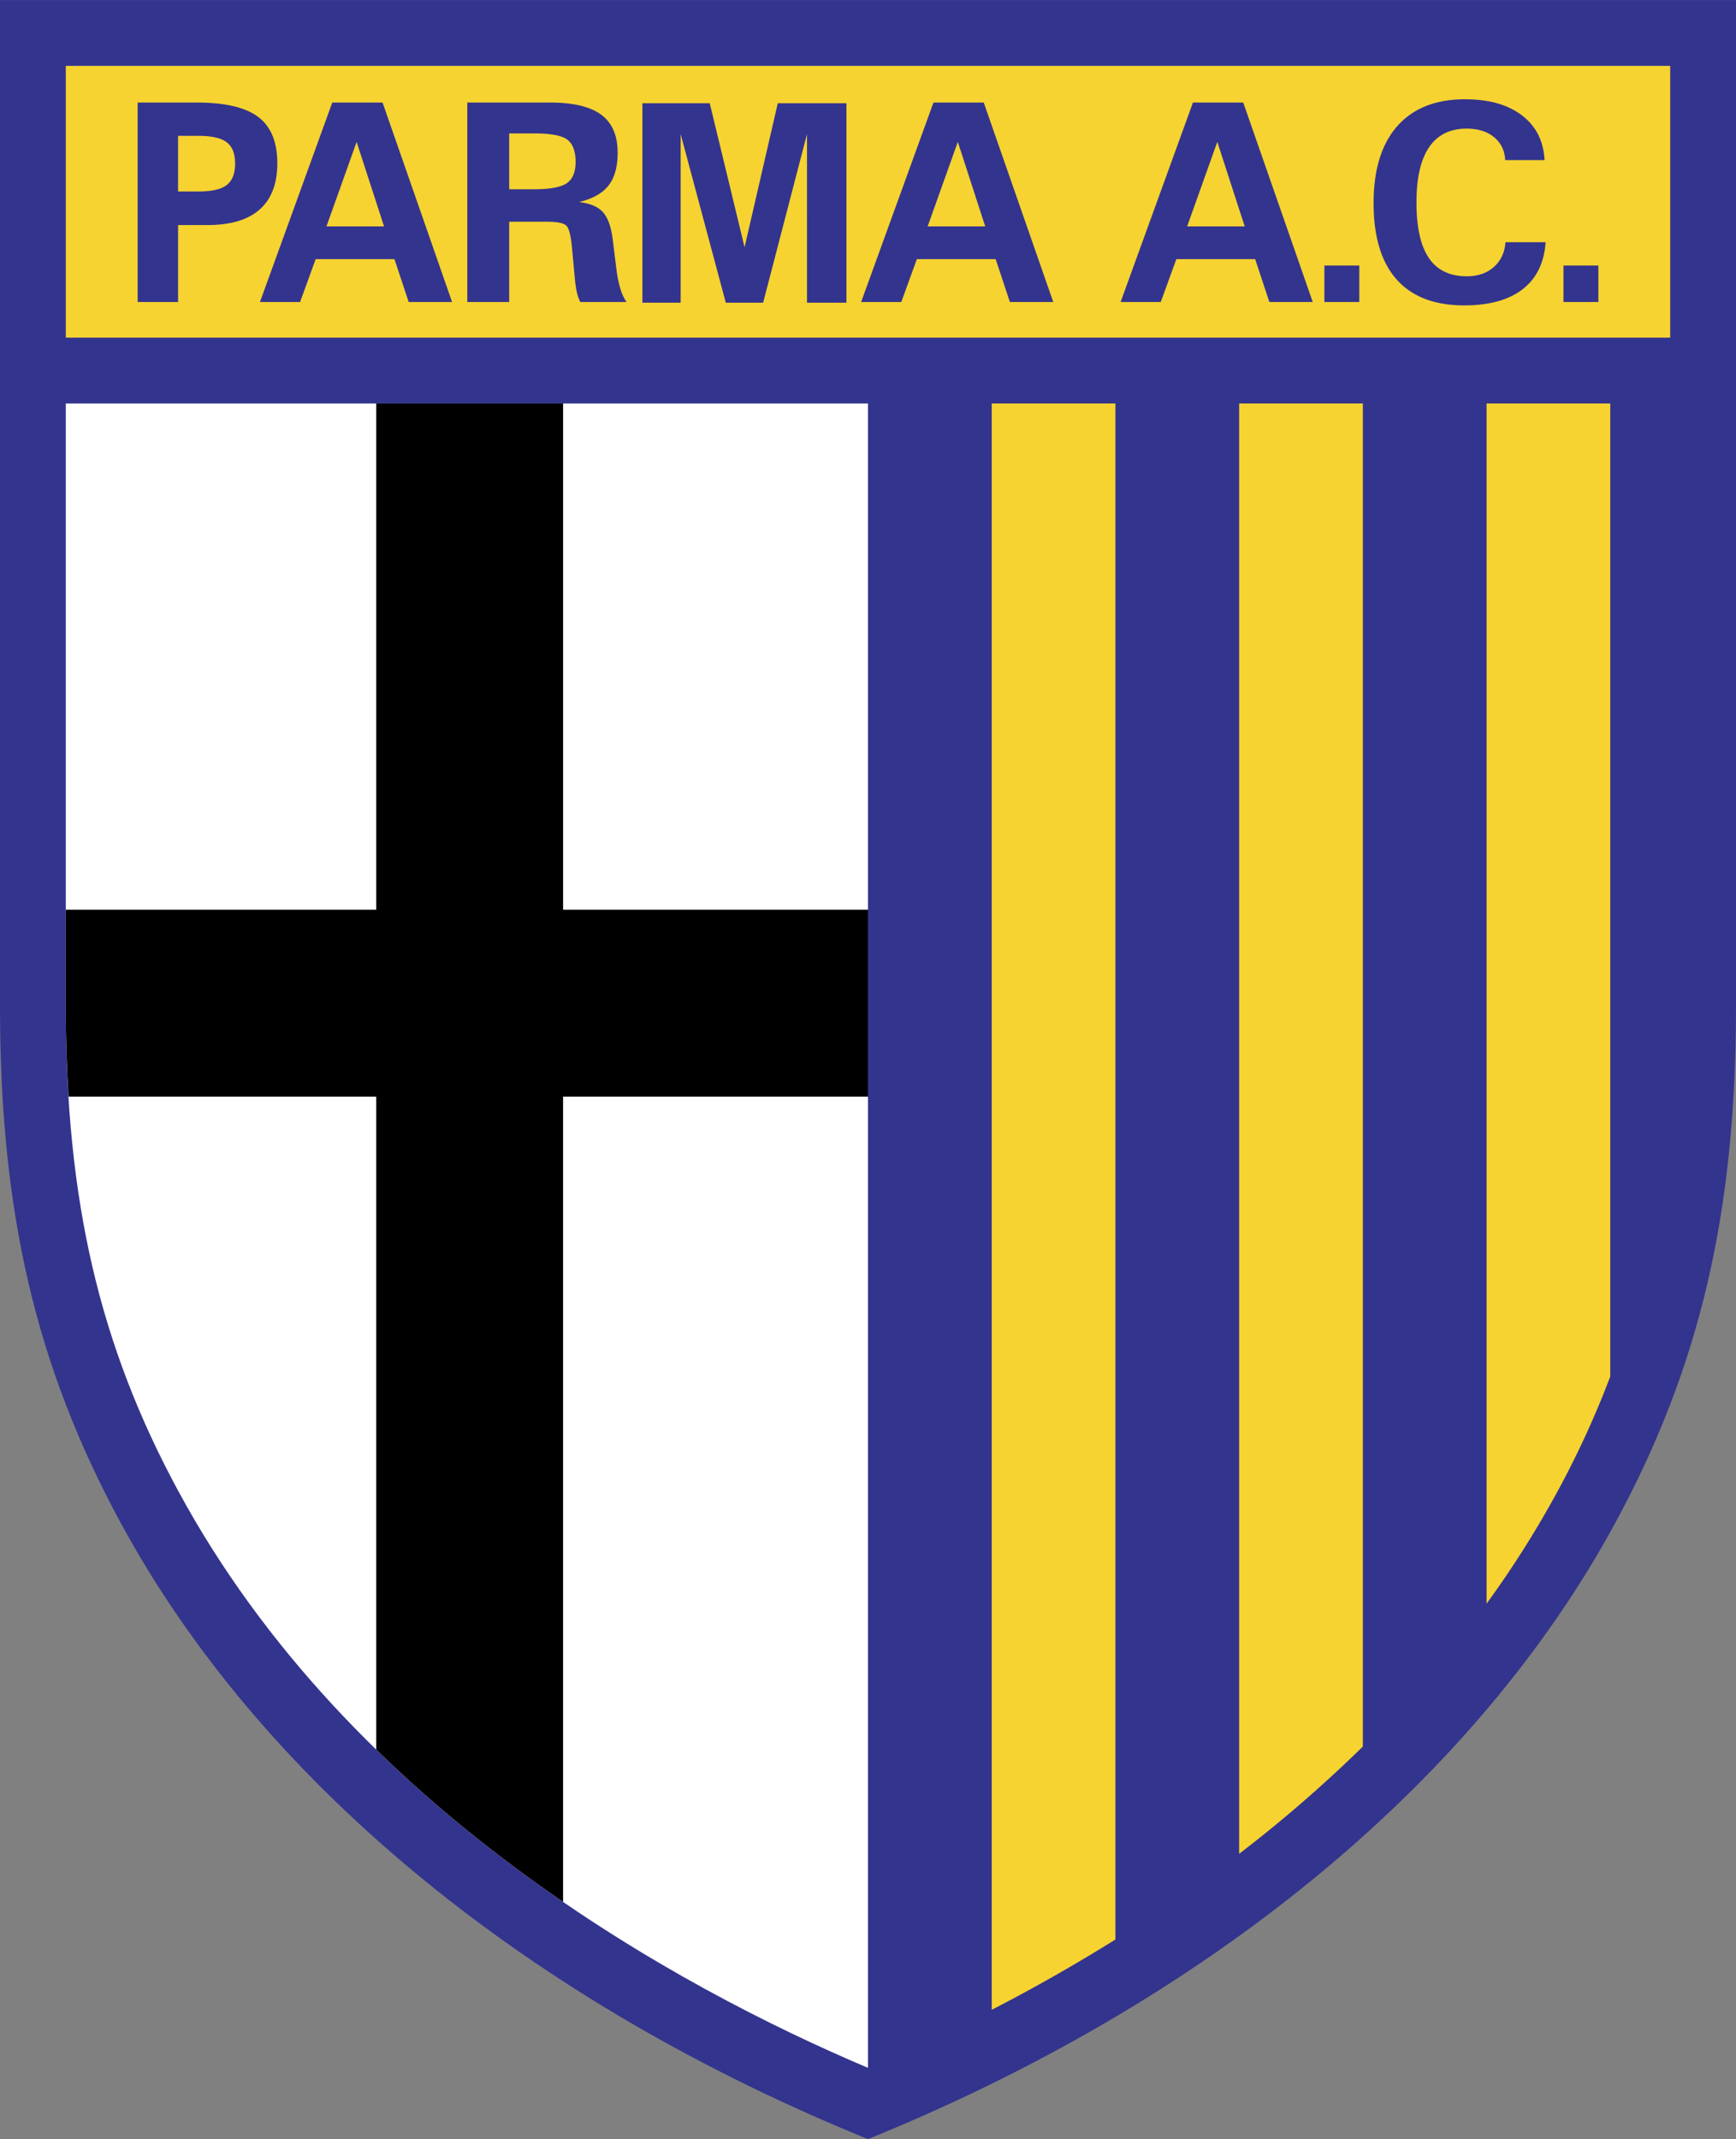 <svg viewBox="0 0 172.735 212.821" height="2500" width="2029" xmlns="http://www.w3.org/2000/svg"><rect x="0" y="0" width="172.735" height="212.821" fill="#808080" stroke="none"/><path fill="#33348e" d="M0 0v100.195c0 20.435 3.589 35.777 12.003 51.298 13.754 25.376 39.72 46.972 73.111 60.809l1.253.52 1.253-.52c33.391-13.837 59.356-35.432 73.111-60.809 8.414-15.521 12.003-30.863 12.003-51.298V0H0z"></path><path fill="#f6d330" d="M166.188 6.547v27.04H6.547V6.547h159.641z"></path><path fill="#fff" d="M6.547 40.133v60.062c0 19.271 3.353 33.68 11.212 48.179 17.21 31.75 49.84 49.405 68.609 57.352V40.133H6.547z"></path><path fill="#f6d330" d="M98.678 40.133v159.818a172.945 172.945 0 0 0 12.309-6.996V40.133H98.678zM123.296 40.133v144.298a134.154 134.154 0 0 0 12.31-10.673V40.133h-12.31zM147.916 40.133v119.41a100.225 100.225 0 0 0 7.06-11.169 92.389 92.389 0 0 0 5.249-11.432V40.133h-12.309z"></path><path fill="#33348e" d="M17.718 19.047h2.017c1.327 0 2.268-.215 2.824-.647.555-.427.835-1.139.835-2.136 0-.987-.28-1.69-.84-2.117-.561-.427-1.502-.638-2.819-.638h-2.017v5.538zm-4.022 10.995V10.198h5.878c2.815 0 4.858.478 6.121 1.433 1.264.955 1.897 2.489 1.897 4.605 0 2.03-.583 3.56-1.75 4.597-1.167 1.033-2.893 1.552-5.18 1.552h-2.943v7.655h-4.023v.002zm12.169 0l7.196-19.843h5.005l6.917 19.843h-4.317l-1.415-4.266h-7.843l-1.548 4.266h-3.995zm6.617-7.522h5.731l-2.728-8.409-3.003 8.409zm18.183-3.697h2.502c1.571 0 2.649-.202 3.233-.606s.873-1.107.873-2.112c0-1.065-.276-1.805-.827-2.218-.551-.414-1.644-.62-3.279-.62h-2.502v5.556zm-4.17 11.219V10.198h8.248c2.305 0 3.998.407 5.083 1.212 1.087.806 1.63 2.066 1.63 3.779 0 1.41-.303 2.499-.914 3.27-.611.771-1.588 1.318-2.934 1.64 1.083.119 1.875.447 2.374.992.498.544.828 1.456.988 2.751l.354 2.865c.098.795.237 1.466.399 2.002.163.538.367.983.62 1.332h-4.602a4.248 4.248 0 0 1-.339-.955c-.085-.358-.154-.85-.211-1.465l-.28-3.003c-.112-1.208-.3-1.937-.574-2.19-.271-.251-.941-.376-2.011-.376h-3.66v7.99h-4.171zm17.425.069V10.267h6.701l3.465 14.328 3.304-14.328h6.833v19.844h-3.926V13.335L75.932 30.11h-3.715l-4.49-16.775V30.11H63.92v.001zm21.764-.069l7.196-19.843h5.005l6.916 19.843h-4.316l-1.415-4.266h-7.843l-1.547 4.266h-3.996zm6.617-7.522h5.731l-2.728-8.409-3.003 8.409zm19.202 7.522l7.196-19.843h5.006l6.916 19.843h-4.316l-1.415-4.266h-7.843l-1.548 4.266h-3.996zm6.618-7.522h5.731l-2.728-8.409-3.003 8.409zm13.658 7.522V26.41h3.473v3.632h-3.473zm22.012-5.947c-.142 2.043-.905 3.605-2.287 4.675-1.382 1.07-3.32 1.607-5.814 1.607-2.958 0-5.203-.864-6.728-2.585-1.524-1.722-2.287-4.248-2.287-7.587 0-3.329.787-5.881 2.356-7.66 1.572-1.781 3.816-2.673 6.742-2.673 2.387 0 4.275.538 5.671 1.607 1.395 1.07 2.145 2.553 2.241 4.445h-3.917c-.046-.95-.413-1.709-1.103-2.278-.692-.57-1.603-.854-2.732-.854-1.648 0-2.893.616-3.734 1.851-.839 1.231-1.258 3.059-1.258 5.483 0 2.494.415 4.339 1.24 5.547.823 1.207 2.085 1.81 3.779 1.81 1.093 0 1.988-.31 2.683-.928.696-.621 1.079-1.438 1.152-2.461h3.996v.001zm1.777 5.947V26.41h3.472v3.632h-3.472z"></path><path d="M86.368 109.099V90.504h-30.34V40.133H37.433v50.371H6.547v9.691c0 3.09.097 6.043.273 8.904h30.613v64.961c5.959 5.816 12.307 10.844 18.595 15.155v-80.116h30.34z"></path></svg>